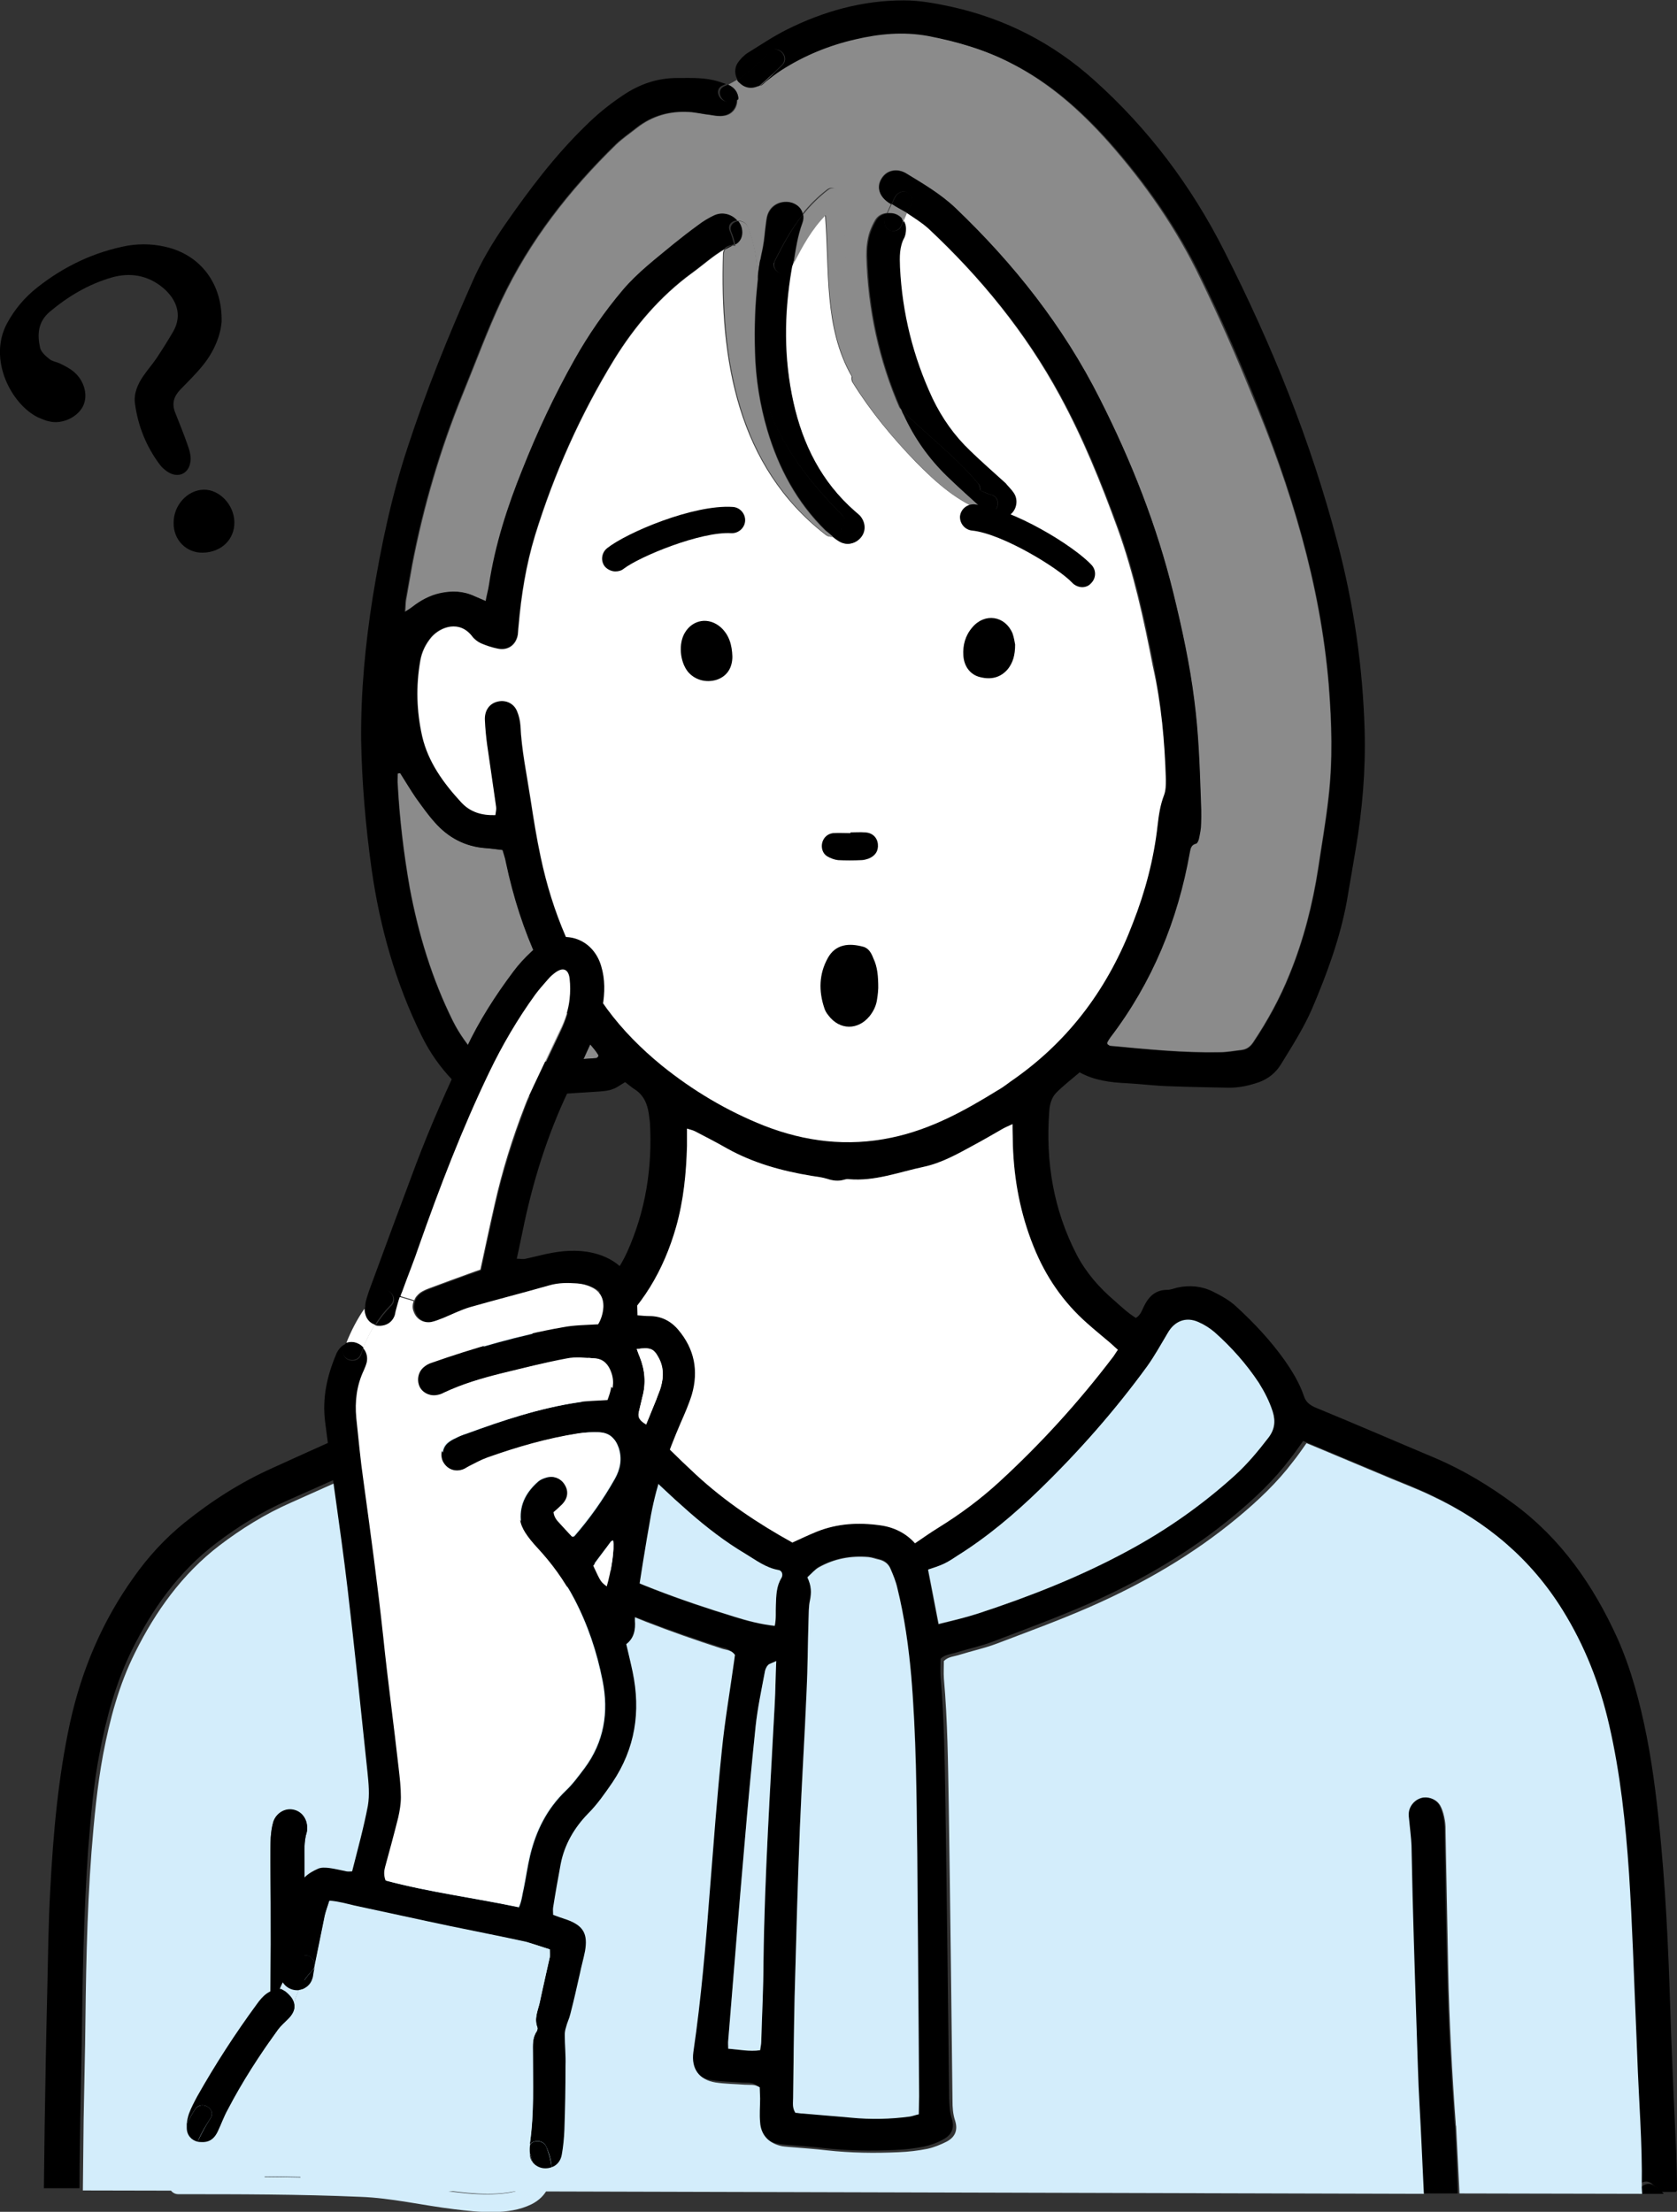 <?xml version="1.0" encoding="utf-8"?>
<!-- Generator: Adobe Illustrator 27.8.1, SVG Export Plug-In . SVG Version: 6.00 Build 0)  -->
<svg version="1.1" id="レイヤー_1" xmlns="http://www.w3.org/2000/svg" xmlns:xlink="http://www.w3.org/1999/xlink" x="0px"
	 y="0px" viewBox="0 0 447.2 589.9" style="enable-background:new 0 0 447.2 589.9;" xml:space="preserve">
<rect x="0" y="0" width="447.2" height="589.9" fill="#333333" stroke="none"/>
<style type="text/css">
	.st0{fill:#8B8B8B;}
	.st1{fill:#FFFFFF;}
	.st2{fill:#D3EDFB;}
</style>
<g>
	<g>
		<g>
			<path class="st0" d="M159.6,281.4c0,0.1,0,0.2,0,0.4c-0.2,0.2-0.4,0.4-0.5,0.4c-8.7,0.6-17.4,1.2-26.1,1.9
				c-2.3,0.2-4-0.5-5.5-2.2c-2.6-2.9-4.9-6-6.7-9.6c-5.6-11.3-9.2-23.2-11.5-35.5c-1.6-9.1-2.7-18.3-3.2-27.5c-0.1-1,0-2,0-3
				c0.2,0,0.5-0.1,0.7-0.1c1.4,2.2,2.7,4.4,4.2,6.6c1.6,2.2,3.2,4.5,5,6.5c3.6,4.1,8.1,6.5,13.6,6.9c1.4,0.1,2.8,0.3,4.5,0.5
				c0.3,1.1,0.7,2.1,0.9,3.3c3.9,18.5,11.3,35.3,23.6,49.9C158.9,280.3,159.2,280.9,159.6,281.4z"/>
			<path class="st0" d="M354.3,182.6c0.8,10.2,1.1,20.3-0.1,30.4c-0.7,6.2-1.8,12.4-2.7,18.5c-1.5,9.7-3.9,19.1-7.6,28.2
				c-2.6,6.5-5.9,12.5-9.7,18.2c-0.8,1.2-1.7,1.9-3.1,2.1c-1.9,0.2-3.9,0.6-5.8,0.6c-9.8,0.2-19.5-0.8-29.2-1.7
				c-0.3,0-0.6-0.3-0.9-0.5c0-0.3-0.1-0.4,0-0.5c0.2-0.4,0.5-0.9,0.8-1.3c11.2-14.7,18-31.3,21.2-49.4c0.2-1.1,0.4-2,1.7-2.3
				c0.3-0.1,0.6-0.8,0.7-1.2c0.3-1.4,0.6-2.8,0.6-4.2c0.1-2.5,0-5-0.1-7.4c-0.3-8.5-0.6-16.9-1.7-25.3c-1.2-9.7-3.3-19.3-5.6-28.7
				c-4.4-18-11.2-35.2-19.6-51.8c-9.7-19.3-22.9-36-38.5-50.9c-3.9-3.7-8.5-6.4-13.1-9.2c-2.1-1.3-5-1.1-6.5,1.3
				c-1.5,2.3-0.7,4.9,2,6.6c0.2,0.1,0.4,0.2,0.5,0.3c-0.4,0.8-0.7,1.6-1.1,2.4c-1.3,0.1-2.4,0.7-3.1,1.8c-0.6,1-1.1,2.1-1.5,3.2
				c-0.7,2.1-0.9,4.3-0.9,6.5c0.4,14.2,3.3,27.8,9,40.8c-1.8-1.8-3.5-3.6-5.1-5.5c-5.9-7.1-8.3-14.7-9.1-23.8
				c-0.9-9.1-0.4-18.2-1.6-27.2c-0.2-1.5-2-3.3-3.6-2.1c-2.6,2-4.8,4.2-6.7,6.6c-0.4-1.9-2.1-3.3-4.3-3.3c-2.3,0-4.3,1.3-5,3.6
				c-0.2,0.7-0.3,1.5-0.4,2.3c-0.3,2.1-0.4,4.2-0.8,6.2c-0.2,1.2-0.5,2.3-0.7,3.5c-0.3,1.6-0.5,3.2-0.7,4.9
				c-0.1-4.7-0.8-9.3-2.6-13.8c-0.5-1.2-1.6-1.7-2.7-1.6c-0.3-0.4-0.7-0.7-1.1-1c-1.6-1-3.3-1.1-4.9-0.4c-1.5,0.7-3,1.6-4.3,2.6
				c-2.2,1.6-4.4,3.3-6.5,5c-4.7,3.9-9.6,7.6-13.6,12.3c-4.9,5.8-9.2,12-12.9,18.6c-5.3,9.4-9.9,19.2-13.9,29.3
				c-4,9.9-7.3,20.1-8.9,30.7c-0.2,1.4-0.6,2.7-0.9,4.4c-1.1-0.5-2.1-0.9-3-1.3c-3-1.4-6-1.5-9.2-0.8c-2.7,0.6-5.1,1.9-7.3,3.6
				c-0.6,0.5-1.2,0.8-2.1,1.4c0.1-1.3,0.1-2.3,0.2-3.1c0.6-3.2,1.1-6.4,1.7-9.6c3-15.6,7.5-30.9,13.5-45.6
				c3.4-8.3,6.5-16.8,10.3-24.9c7.5-15.9,18.1-29.4,30.6-41.6c1.7-1.6,3.6-2.9,5.5-4.4c4.1-3.2,8.8-4.5,13.9-4.2
				c1.9,0.1,3.8,0.6,5.8,0.8c1.1,0.2,2.3,0.4,3.5,0.2c2-0.3,3.3-1.8,3.5-3.7c0-0.3,0.1-0.6,0-0.8c2-1,3.8-2.3,5.6-3.7c0,0,0,0,0.1,0
				c0.6-0.3,1-0.8,1.5-1.2c1.3-1,2.7-2.1,4.1-3c6.1-3.9,12.7-6.6,19.7-8.2c6.4-1.5,12.8-2.1,19.4-0.9c7.8,1.5,15.4,3.7,22.5,7.4
				c10.2,5.2,18.5,12.6,26,21c9.8,11.1,18.2,23.1,24.6,36.5c4.9,10.1,9.4,20.3,13.6,30.7C344.2,130,352,155.6,354.3,182.6z"/>
			<path d="M447.2,583.8c0-3.1-0.1-6.3-0.2-9.4c-0.5-10.9-1-21.9-1.4-32.8c-0.5-16.4-1.1-32.8-2.6-49.2c-0.9-9.9-2-19.7-3.9-29.4
				c-1.8-9-4.1-17.8-7.8-26.1c-6.4-14.1-15-26.5-27.6-35.8c-6.5-4.8-13.4-9-20.9-12.2c-10.7-4.5-21.3-9.1-32-13.5
				c-1.6-0.7-2.6-1.5-3.1-3.1c-1.2-3.5-3.1-6.6-5.2-9.6c-3.7-5.2-8.1-9.9-12.8-14.2c-1.8-1.7-4-2.9-6.2-4c-3-1.5-6.2-1.8-9.5-1.1
				c-0.9,0.2-1.8,0.6-2.7,0.6c-3.2,0-5,1.8-6.3,4.5c-0.5,1-0.8,2.2-2.1,3c-2.1-1.3-3.9-3-5.7-4.6c-4.1-3.5-7.6-7.5-10.1-12.3
				c-6.2-12-8.3-24.8-7.3-38.2c0.1-1.8,0.6-3.7,1.9-5c1.9-1.9,4.1-3.6,6.2-5.4c4,2.2,8.3,2.7,12.6,2.9c3.8,0.2,7.5,0.7,11.3,0.8
				c5.3,0.2,10.7,0.3,16,0.4c2.8,0,5.4-0.6,8-1.5c2.4-0.9,4.3-2.4,5.7-4.6c3-4.9,6.1-9.7,8.4-15c4-9.4,7.5-18.9,9.3-28.9
				c0.8-4.5,1.5-9,2.3-13.5c1.8-10.6,2.7-21.2,2.4-31.9c-0.5-16.9-2.9-33.5-7.2-49.8c-7.1-27.2-17.6-53.1-30.3-78.1
				c-8.7-17.2-20.2-32.5-34.6-45.4c-11-9.9-23.7-16.4-38.1-19.6c-4.2-0.9-8.4-1.7-12.7-1.7c-11,0-21.4,2.9-31.2,7.8
				c-3.6,1.8-7,4.1-10.4,6.2c-1.1,0.7-2,1.7-2.7,2.7c-0.9,1.4-0.8,3.2,0,4.5c3.2-2,5.9-4.7,8.6-7.4c2.2-2.2,5.5,1.2,3.4,3.4
				c-1.9,1.9-3.9,3.8-6,5.6c0,0,0,0,0.1,0c0.6-0.3,1-0.8,1.5-1.2c1.3-1,2.7-2.1,4.1-3c6.1-3.9,12.7-6.6,19.7-8.2
				c6.4-1.5,12.8-2.1,19.4-0.9c7.8,1.5,15.4,3.7,22.5,7.4c10.2,5.2,18.5,12.6,26,21c9.8,11.1,18.2,23.1,24.6,36.5
				c4.9,10.1,9.4,20.3,13.6,30.7c10.1,25,18,50.5,20.2,77.5c0.8,10.2,1.1,20.3-0.1,30.4c-0.7,6.2-1.8,12.4-2.7,18.5
				c-1.5,9.7-3.9,19.1-7.6,28.2c-2.6,6.5-5.9,12.5-9.7,18.2c-0.8,1.2-1.7,1.9-3.1,2.1c-1.9,0.2-3.9,0.6-5.8,0.6
				c-9.8,0.2-19.5-0.8-29.2-1.7c-0.3,0-0.6-0.3-0.9-0.5c0-0.3-0.1-0.4,0-0.5c0.2-0.4,0.5-0.9,0.8-1.3c11.2-14.7,18-31.3,21.2-49.4
				c0.2-1.1,0.4-2,1.7-2.3c0.3-0.1,0.6-0.8,0.7-1.2c0.3-1.4,0.6-2.8,0.6-4.2c0.1-2.5,0-5-0.1-7.4c-0.3-8.5-0.6-16.9-1.7-25.3
				c-1.2-9.7-3.3-19.3-5.6-28.7c-4.4-18-11.2-35.2-19.6-51.8c-9.7-19.3-22.9-36-38.5-50.9c-3.9-3.7-8.5-6.4-13.1-9.2
				c-2.1-1.3-5-1.1-6.5,1.3c-1.5,2.3-0.7,4.9,2,6.6c0.2,0.1,0.4,0.2,0.5,0.3c0.2-0.4,0.4-0.9,0.6-1.3c0.4-0.9,0.9-1.6,1.9-2
				c1.6-0.6,3,0.9,3.1,2.4c0,0.7-0.3,1.3-0.8,1.8c-0.1,0.1-0.1,0.2-0.2,0.4c-0.2,0.4-0.4,0.8-0.5,1.1c0,0,0.1,0,0.1,0
				c2.1,1.4,4.2,2.7,6,4.3c14,13.1,26,27.8,35.1,44.6c6.2,11.4,11,23.3,15.4,35.4c4.3,11.9,7,24.3,9.4,36.7c1.9,9.9,2.7,19.9,3,29.9
				c0,1.4,0,2.9-0.5,4.2c-1,2.6-1.4,5.3-1.7,8c-1,9-3.3,17.7-6.6,26.1c-6.4,16.9-16.6,30.9-31.4,41.4c-1.5,1-2.9,2.2-4.5,3.1
				c-8.9,5.5-17.9,10.5-28.4,12.7c-11.8,2.5-23.1,1.1-34.1-3.2c-9.8-3.9-18.9-9.3-27.2-16c-5.5-4.5-10.4-9.4-14.6-15.1
				c-8.9-12.2-14.6-25.8-17.7-40.5c-1.1-5.1-1.9-10.2-2.7-15.4c-1-6.6-2.4-13.1-2.7-19.7c-0.1-1.3-0.4-2.6-0.9-3.8
				c-0.9-2.2-3.2-3.2-5.5-2.5c-2,0.6-3.2,2.4-3.1,4.8c0.1,2.2,0.3,4.4,0.6,6.6c0.8,5.5,1.6,11.1,2.4,16.6c0.1,0.7-0.1,1.4-0.2,2.2
				c-3.7,0.1-6.7-0.8-9.1-3.4c-4.7-5.1-8.8-10.7-10.4-17.6c-1.5-6.7-1.7-13.4-0.5-20.2c0.4-2.3,1.4-4.4,3-6.3
				c2.5-2.8,7.5-4.5,10.8-0.2c0.6,0.8,1.5,1.5,2.4,1.9c1.4,0.6,2.9,1.1,4.4,1.4c2.7,0.6,4.9-0.9,5.4-3.7c0.1-0.8,0.1-1.6,0.2-2.3
				c0.7-8.2,2-16.3,4.4-24.2c5.1-16.5,12.1-32.2,21.1-46.9c5.5-8.9,12.3-16.9,20.8-23.1c2.9-2.1,5.5-4.5,8.6-6.3
				c0.4-0.6,1.2-0.9,1.9-1c0.1-0.1,0.3-0.1,0.4-0.2c0.1,0,0.2-0.1,0.3-0.2c-0.3-1.1-0.6-2.3-1.1-3.4c-0.7-1.6,0.5-2.7,1.9-2.8
				c-0.3-0.4-0.7-0.7-1.1-1c-1.6-1-3.3-1.1-4.9-0.4c-1.5,0.7-3,1.6-4.3,2.6c-2.2,1.6-4.4,3.3-6.5,5c-4.7,3.9-9.6,7.6-13.6,12.3
				c-4.9,5.8-9.2,12-12.9,18.6c-5.3,9.4-9.9,19.2-13.9,29.3c-4,9.9-7.3,20.1-8.9,30.7c-0.2,1.4-0.6,2.7-0.9,4.4
				c-1.1-0.5-2.1-0.9-3-1.3c-3-1.4-6-1.5-9.2-0.8c-2.7,0.6-5.1,1.9-7.3,3.6c-0.6,0.5-1.2,0.8-2.1,1.4c0.1-1.3,0.1-2.3,0.2-3.1
				c0.6-3.2,1.1-6.4,1.7-9.6c3-15.6,7.5-30.9,13.5-45.6c3.4-8.3,6.5-16.8,10.3-24.9c7.5-15.9,18.1-29.4,30.6-41.6
				c1.7-1.6,3.6-2.9,5.5-4.4c4.1-3.2,8.8-4.5,13.9-4.2c1.9,0.1,3.8,0.6,5.8,0.8c1.1,0.2,2.3,0.4,3.5,0.2c2-0.3,3.3-1.8,3.5-3.7
				c0-0.3,0.1-0.6,0-0.8c-0.4,0.2-0.8,0.4-1.3,0.6c-2.8,1.2-5.2-2.9-2.4-4.1c0.3-0.1,0.6-0.3,0.9-0.4c-0.6-0.2-1.2-0.4-1.8-0.6
				c-3.7-1.2-7.4-1-11.2-1c-5.4,0-10.2,1.7-14.6,4.7c-3.6,2.4-6.9,5.1-10,8.2c-8.1,7.9-14.8,16.8-21.2,26
				c-3.4,4.9-6.5,10.1-8.9,15.6c-6.4,14.4-12.3,29-17.2,44c-4.3,13-7.1,26.4-9.3,39.9c-2,12.6-3.2,25.3-3.1,38.1
				c0.2,11.6,1.2,23.1,2.8,34.6c2.2,15.4,6.4,30.3,13.3,44.3c2.2,4.5,5,8.5,8.5,12.1c4.6,4.8,4.6,4.9,11.3,4.5
				c9.2-0.5,18.5-1.1,27.7-1.7c1.2-0.1,2.4-0.2,3.4-0.6c1.2-0.4,2.2-1.2,3.4-1.9c0.8,0.6,1.6,1.3,2.5,1.9c2.4,1.5,3.4,3.8,3.8,6.5
				c0.1,0.8,0.2,1.5,0.3,2.3c0.7,12-1.1,23.6-6.1,34.7c-3.6,7.8-9.5,13.5-16.6,19c-1-1.8-1.8-3.2-2.6-4.5c-1.1-1.8-2.6-2.8-4.8-3
				c-1.2-0.1-2.3-0.2-3.5-0.5c-3-0.8-5.9-0.4-8.7,0.9c-2.5,1.1-4.8,2.5-6.8,4.4c-3.7,3.5-7.1,7.2-10.2,11.3
				c-3.1,4.1-5.9,8.3-7.4,13.2c-0.5,1.5-1.5,2.2-2.9,2.8c-10.4,4.6-20.7,9.2-31,13.9c-8.5,3.8-16.3,8.8-23.5,14.6
				c-5.2,4.2-9.7,9.1-13.5,14.5c-8.4,11.7-13.9,24.7-17,38.7c-3.2,14.7-4.5,29.6-5.3,44.6c-0.5,9-0.6,18-0.8,27
				c-0.3,12.1-0.5,24.2-0.7,36.3c-0.1,5.5-0.1,10.9-0.2,16.4l9.5,0c0-6.3,0.1-12.6,0.2-18.8c0.1-6.8,0.3-13.5,0.4-20.3
				c0.2-17.1,0.5-34.1,1.7-51.2c0.7-8.7,1.4-17.4,3.1-26c1.8-9.4,4.3-18.5,8.5-27.1c5.5-11.1,12.5-21,22.5-28.6
				c5.9-4.5,12.2-8.4,19-11.4c9.3-4.1,18.6-8.3,27.8-12.4c0.6-0.3,1.2-0.4,1.7-0.6c0.4,0.3,0.7,0.3,0.8,0.5c4,6.2,9.1,11.3,14.8,16
				c9.2,7.7,19.3,14.2,30,19.6c12.8,6.4,26.2,11.4,39.9,15.8c1.2,0.4,2.6,0.3,3.5,1.7c-0.1,0.4-0.1,0.9-0.2,1.4
				c-1.1,8-2.5,16-3.3,24c-1.3,12.4-2.1,24.9-3.2,37.4c-1.2,14.4-2.3,28.8-4.4,43.1c-0.7,4.4,1.5,7.4,5.9,8.1
				c2.6,0.4,5.2,0.4,7.8,0.6c1.3,0.1,2.6-0.2,4,0.7c0,0.9,0.1,1.9,0.1,3c0,2.1-0.1,4.2,0,6.3c0.2,3.4,2.2,5.5,5.4,6.3
				c0.8,0.2,1.5,0.2,2.3,0.3c3.4,0.3,6.8,0.5,10.1,0.9c6.4,0.7,12.7,0.8,19.1,0.5c2.6-0.1,5.2-0.4,7.7-0.9c1.8-0.4,3.5-1,5.1-1.9
				c2.3-1.2,3.1-3.1,2.3-5.6c-0.6-1.8-0.6-3.6-0.7-5.4c-0.3-26.2-0.6-52.4-1-78.6c-0.2-11.3-0.3-22.7-1.3-34c-0.1-1.5,0-3.1,0-4.6
				c1.2-1.2,2.9-1.2,4.3-1.7c3.2-1,6.6-1.7,9.7-2.9c8.4-3.2,16.8-6.3,25.1-9.9c14.1-6.2,27.4-13.9,39.3-23.8
				c5.4-4.5,10.5-9.3,14.8-15c1.2-1.5,2.3-3.1,3.5-4.8c1,0.4,2,0.8,2.9,1.2c6.6,2.8,13.2,5.5,19.8,8.3c3.6,1.5,7.2,2.9,10.8,4.6
				c14.5,6.8,26.3,16.7,34.8,30.4c5.9,9.5,9.8,19.8,12.4,30.6c3,13,4.4,26.2,5.3,39.5c1,13.8,1.3,27.6,1.9,41.4
				c0.1,2.5,0.2,4.9,0.3,7.4c0.4,11.7,1.4,23.4,1.2,35.1c0.8-1,2.4-1.4,3.6-0.4c0.8,0.7,1.6,1.4,2.4,2.2l3.5,0
				C447.2,584.7,447.2,584.2,447.2,583.8z M159.5,281.8c-0.2,0.2-0.4,0.4-0.5,0.4c-8.7,0.6-17.4,1.2-26.1,1.9
				c-2.3,0.2-4-0.5-5.5-2.2c-2.6-2.9-4.9-6-6.7-9.6c-5.6-11.3-9.2-23.2-11.5-35.5c-1.6-9.1-2.7-18.3-3.2-27.5c-0.1-1,0-2,0-3
				c0.2,0,0.5-0.1,0.7-0.1c1.4,2.2,2.7,4.4,4.2,6.6c1.6,2.2,3.2,4.5,5,6.5c3.6,4.1,8.1,6.5,13.6,6.9c1.4,0.1,2.8,0.3,4.5,0.5
				c0.3,1.1,0.7,2.1,0.9,3.3c3.9,18.5,11.3,35.3,23.6,49.9c0.4,0.5,0.8,1,1.1,1.6C159.6,281.5,159.5,281.7,159.5,281.8z
				 M206.6,454.3c-1.2,22.9-2.7,45.8-3,68.7c-0.1,7.2-0.4,14.3-0.6,21.5c0,0.8-0.2,1.5-0.3,2.3c-2.9,0.4-5.6-0.1-8.5-0.4
				c0-0.9-0.1-1.6,0-2.3c1.4-17.3,2.8-34.5,4.3-51.8c0.9-10.6,1.9-21.3,3-31.9c0.5-4.8,1.6-9.5,2.4-14.2c0.1-0.8,0.4-1.5,0.9-2.1
				c0.3-0.4,1-0.5,2.2-1.1C206.8,447.3,206.8,450.8,206.6,454.3z M208.4,420.9c-1.4,2.2-1.4,4.7-1.5,7.2c-0.1,1.8,0.2,3.6-0.3,5.6
				c-3.7-0.4-7.2-1.3-10.7-2.4c-14.4-4.4-28.6-9.6-42-16.6c-9.7-5.1-18.8-11.2-27.1-18.3c-3.6-3.1-6.7-6.5-9.7-10.2
				c-1.8-2.2-2.3-4.7-1.4-7.3c0.8-2.2,1.7-4.4,2.8-6.4c3.3-5.8,7.7-10.8,12.6-15.3c1.2-1.1,2.8-2,4.3-2.6c2.9-1.2,6.2-0.1,7.7,2.7
				c3.2,6,7.5,11.3,11.8,16.5c8.8,10.6,18.4,20.6,28.9,29.6c4.7,4.1,9.7,7.9,15,11.1c2.8,1.7,5.4,3.7,8.7,4.3
				C208.5,418.9,208.9,420,208.4,420.9z M245,563.8c-0.9,0.3-1.6,0.5-2.4,0.6c-5.2,0.7-10.4,0.8-15.6,0.3c-4.3-0.4-8.6-0.7-12.8-1.1
				c-0.8-0.1-1.5-0.2-2.1-0.3c-0.9-1.4-0.6-2.8-0.6-4c0.1-9,0.2-18,0.4-27c0.4-15,0.8-29.9,1.4-44.9c0.5-12.2,1.2-24.4,1.8-36.7
				c0.3-6.2,0.3-12.5,0.5-18.7c0-1.8,0-3.7,0.4-5.4c0.4-2,0.4-3.8-0.7-6.1c1.2-1,2.1-2.1,3.1-2.7c4.1-2.2,8.5-3.1,13.2-2.7
				c1,0.1,2,0.4,3,0.7c1.4,0.3,2.3,1.2,2.9,2.5c0.7,1.7,1.4,3.4,1.8,5.1c1.9,7.7,3,15.6,3.7,23.5c1.4,15.7,1.5,31.5,1.6,47.2
				c0.2,21.6,0.4,43.2,0.5,64.8C245.1,560.6,245,562.2,245,563.8z M244,411.6c-2.4-2.7-5.6-4.3-9.3-4.8c-5.8-0.8-11.4-0.5-16.9,1.7
				c-2.2,0.9-4.3,1.9-6.5,2.9c-9.2-5.1-17.9-10.9-25.7-18.1c-9.9-9.2-19.3-19-27.7-29.7c-0.5-0.6-0.9-1.3-1.4-2
				c0.5-0.5,0.9-1,1.3-1.5c1.4-1.2,2.7-2.4,4.1-3.6c9.3-7.8,15.1-17.7,18.4-29.3c2-7.1,2.7-14.3,2.9-21.6c0-1.4,0-2.8,0-4.6
				c0.9,0.3,1.5,0.4,2.1,0.7c2.9,1.5,5.8,3,8.6,4.6c7,3.9,14.6,6,22.5,7.3c1.4,0.2,2.9,0.4,4.2,0.8c1.5,0.5,3,0.7,4.6,0.2
				c0.4-0.1,0.8-0.2,1.2-0.1c6.9,0.6,13.3-1.9,19.9-3.3c4.7-1,9-3.4,13.2-5.7c2.6-1.4,5.2-2.9,7.8-4.4c0.7-0.4,1.4-0.7,2.7-1.3
				c0,2.3,0.1,4,0.1,5.6c0.3,9.3,2,18.3,5.5,27c3.2,8,7.9,14.9,14.4,20.6c1.9,1.7,4,3.4,6,5.1c0.7,0.6,1.3,1.2,2.1,1.9
				c-0.6,0.8-1,1.6-1.6,2.3c-9,11.8-19,22.8-30,32.9c-5,4.6-10.4,8.6-16.2,12.2C248.2,408.6,246.2,410.1,244,411.6z M338.2,383.5
				c-2.7,3.5-5.6,6.9-8.8,9.9c-8.7,7.9-18.3,14.6-28.6,20.2c-12.8,6.9-26.2,12.2-39.9,16.7c-3.3,1.1-6.7,1.9-10.7,3
				c-1-5.2-1.9-9.8-2.8-14.5c1.5-0.5,2.9-0.9,4.1-1.5c1.3-0.6,2.5-1.4,3.7-2.2c8-4.9,15.1-11,21.9-17.6
				c10.5-10.2,20.1-21.1,28.7-32.9c2.1-2.8,3.8-5.9,5.5-8.9c1.9-3.2,5-4.4,8.2-2.9c1.5,0.7,3,1.6,4.3,2.7c4.5,4,8.5,8.4,11.8,13.5
				c1.6,2.4,2.9,4.9,3.7,7.7C340.2,379.1,339.9,381.4,338.2,383.5z"/>
			<path d="M441.2,583c-1.3-1-2.8-0.5-3.6,0.4v0c0,0.6,0,1.1,0.1,1.7l6,0C442.9,584.3,442.1,583.6,441.2,583z"/>
			<path d="M388,567c0-0.3,0-0.5-0.1-0.8c-1-13.5-1.7-27-2-40.6c-0.3-12.2-0.5-24.5-0.7-36.7c0-1.2,0-2.4-0.2-3.5
				c-0.2-1.3-0.5-2.6-1.1-3.7c-0.8-1.7-2.8-2.6-4.6-2.4c-2,0.3-3.6,1.8-3.9,3.9c-0.1,0.8,0,1.5,0.1,2.3c0.2,2.2,0.5,4.4,0.6,6.6
				c0.2,4.6,0.2,9.1,0.3,13.7c0.5,15.1,0.9,30.2,1.4,45.3c0.2,7,0.7,14,1,21.1c0.2,4.2,0.4,8.5,0.6,12.8l9.3,0
				C388.6,579,388.3,573,388,567z"/>
			<path class="st1" d="M310.9,207.9c0,1.4,0,2.9-0.5,4.2c-1,2.6-1.4,5.3-1.7,8c-1,9-3.3,17.7-6.6,26.1
				c-6.4,16.9-16.6,30.9-31.4,41.4c-1.5,1-2.9,2.2-4.5,3.1c-8.9,5.5-17.9,10.5-28.4,12.7c-11.8,2.5-23.1,1.1-34.1-3.2
				c-9.8-3.9-18.9-9.3-27.2-16c-5.5-4.5-10.4-9.4-14.6-15.1c-8.9-12.2-14.6-25.8-17.7-40.5c-1.1-5.1-1.9-10.2-2.7-15.4
				c-1-6.6-2.4-13.1-2.7-19.7c-0.1-1.3-0.4-2.6-0.9-3.8c-0.9-2.2-3.2-3.2-5.5-2.5c-2,0.6-3.2,2.4-3.1,4.8c0.1,2.2,0.3,4.4,0.6,6.6
				c0.8,5.5,1.6,11.1,2.4,16.6c0.1,0.7-0.1,1.4-0.2,2.2c-3.7,0.1-6.7-0.8-9.1-3.4c-4.7-5.1-8.8-10.7-10.4-17.6
				c-1.5-6.7-1.7-13.4-0.5-20.2c0.4-2.3,1.4-4.4,3-6.3c2.5-2.8,7.5-4.5,10.8-0.2c0.6,0.8,1.5,1.5,2.4,1.9c1.4,0.6,2.9,1.1,4.4,1.4
				c2.7,0.6,4.9-0.9,5.4-3.7c0.1-0.8,0.1-1.6,0.2-2.3c0.7-8.2,2-16.3,4.4-24.2c5.1-16.5,12.1-32.2,21.1-46.9
				c5.5-8.9,12.3-16.9,20.8-23.1c2.9-2.1,5.5-4.5,8.6-6.3c-0.3,0.4-0.4,0.8-0.4,1.3c-0.9,28.1,3.8,56.6,27.3,74.8
				c0.6,0.5,1.2,0.6,1.8,0.5c0.6,0.5,1.3,1,2,1.4c2,1.1,4.3,0.4,5.6-1.3c1.2-1.7,1.1-4-0.4-5.7c-0.4-0.4-0.8-0.7-1.1-1.1
				c-8.9-7.8-13.9-17.8-16.4-29.1c-2.6-11.7-2.5-23.5-0.5-35.3c0.1-0.6,0.2-1.1,0.3-1.7c2.4-4.7,5-9.3,8.6-13
				c1.2,14.8-0.4,30,7.1,43.1c-0.1,0.5-0.1,1.1,0.3,1.7c4.8,7.7,10.6,14.7,16.9,21.2c5.1,5.2,11.3,10.8,18.4,13.1
				c0.5,0.5,1.1,0.9,1.7,1.2c1.9,1,3.9,0.6,5.3-0.9c1.3-1.4,1.6-3.7,0.4-5.4c-0.6-1-1.5-1.8-2.4-2.6c-3.1-2.9-6.3-5.8-9.5-8.7
				c-4.2-4-7.5-8.6-10-13.9c-5.2-11.1-8.2-22.7-8.7-35c-0.1-2.7-0.2-5.5,1.2-8c0.4-0.6,0.4-1.5,0.4-2.3c0-0.8-0.2-1.5-0.6-2.1
				c0.2-0.6,0.5-1.1,0.7-1.7c0.1-0.1,0.1-0.3,0.2-0.4c0,0,0.1,0,0.1,0c2.1,1.4,4.2,2.7,6,4.3c14,13.1,26,27.8,35.1,44.6
				c6.2,11.4,11,23.3,15.4,35.4c4.3,11.9,7,24.3,9.4,36.7C309.7,187.8,310.6,197.8,310.9,207.9z"/>
			<path class="st1" d="M298.1,360c-0.6,0.8-1,1.6-1.6,2.3c-9,11.8-19,22.8-30,32.9c-5,4.6-10.4,8.6-16.2,12.2
				c-2.1,1.3-4.1,2.7-6.3,4.2c-2.4-2.7-5.6-4.3-9.3-4.8c-5.8-0.8-11.4-0.5-16.9,1.7c-2.2,0.9-4.3,1.9-6.5,2.9
				c-9.2-5.1-17.9-10.9-25.7-18.1c-9.9-9.2-19.3-19-27.7-29.7c-0.5-0.6-0.9-1.3-1.4-2c0.5-0.5,0.9-1,1.3-1.5
				c1.4-1.2,2.7-2.4,4.1-3.6c9.3-7.8,15.1-17.7,18.4-29.3c2-7.1,2.7-14.3,2.9-21.6c0-1.4,0-2.8,0-4.6c0.9,0.3,1.5,0.4,2.1,0.7
				c2.9,1.5,5.8,3,8.6,4.6c7,3.9,14.6,6,22.5,7.3c1.4,0.2,2.9,0.4,4.2,0.8c1.5,0.5,3,0.7,4.6,0.2c0.4-0.1,0.8-0.2,1.2-0.1
				c6.9,0.6,13.3-1.9,19.9-3.3c4.7-1,9-3.4,13.2-5.7c2.6-1.4,5.2-2.9,7.8-4.4c0.7-0.4,1.4-0.7,2.7-1.3c0,2.3,0.1,4,0.1,5.6
				c0.3,9.3,2,18.3,5.5,27c3.2,8,7.9,14.9,14.4,20.6c1.9,1.7,4,3.4,6,5.1C296.7,358.7,297.4,359.4,298.1,360z"/>
			<path d="M270.3,131.4c1.2,1.7,0.9,4-0.4,5.4c-1.4,1.5-3.5,1.9-5.3,0.9c-0.6-0.3-1.2-0.8-1.7-1.2c0.1,0,0.2,0.1,0.3,0.1
				c2.9,0.9,4.2-3.7,1.3-4.6c-1.1-0.3-2.1-0.8-3.1-1.2c0.1-0.6,0-1.3-0.6-1.9c-6.1-7.3-13.8-13-20.5-19.7c-5.7-13-8.6-26.6-9-40.8
				c-0.1-2.2,0.2-4.4,0.9-6.5c0.4-1.1,0.9-2.2,1.5-3.2c0.7-1.1,1.8-1.7,3.1-1.8c-0.2,0.4-0.4,0.8-0.6,1.2c-0.6,1.2-0.3,2.6,0.9,3.2
				c1.1,0.6,2.7,0.3,3.2-0.9c0.2-0.5,0.5-1,0.7-1.5c0.4,0.6,0.6,1.3,0.6,2.1c0,0.8-0.1,1.6-0.4,2.3c-1.4,2.5-1.3,5.3-1.2,8
				c0.6,12.2,3.5,23.9,8.7,35c2.5,5.2,5.8,9.9,10,13.9c3.1,3,6.3,5.8,9.5,8.7C268.8,129.7,269.7,130.5,270.3,131.4z"/>
			<path d="M264.4,132c2.9,0.9,1.7,5.5-1.3,4.6c-0.1,0-0.2-0.1-0.3-0.1c-0.2-0.1-0.3-0.3-0.5-0.4c-3.4-3.1-6.8-6.1-10-9.3
				c-4.8-4.7-8.6-10.1-11.4-16.2c-0.2-0.5-0.5-1-0.7-1.5c6.7,6.7,14.4,12.4,20.5,19.7c0.5,0.6,0.7,1.3,0.6,1.9
				C262.3,131.3,263.4,131.7,264.4,132z"/>
			<path class="st0" d="M262.4,136.1c0.2,0.1,0.3,0.3,0.5,0.4c-7.1-2.3-13.3-7.8-18.4-13.1c-6.3-6.4-12.1-13.5-16.9-21.2
				c-0.4-0.6-0.4-1.2-0.3-1.7c-7.5-13.1-6-28.3-7.1-43.1c-3.7,3.7-6.2,8.3-8.6,13c0.6-3.7,1.1-7.4,2.4-10.9c0.3-0.8,0.4-1.6,0.2-2.3
				c1.9-2.4,4.1-4.6,6.7-6.6c1.6-1.2,3.4,0.5,3.6,2.1c1.2,9,0.7,18.1,1.6,27.2c0.9,9.1,3.3,16.7,9.1,23.8c1.6,1.9,3.3,3.8,5.1,5.5
				c0.2,0.5,0.4,1,0.7,1.5c2.8,6.1,6.6,11.5,11.4,16.2C255.6,130,259,133,262.4,136.1z"/>
			<g>
				<path class="st2" d="M203.9,446.2c-0.9,4.7-1.9,9.5-2.4,14.2c-1.1,10.6-2.1,21.2-3,31.9c-1.5,17.3-2.9,34.5-4.3,51.8
					c-0.1,0.7,0,1.5,0,2.3c2.9,0.2,5.6,0.8,8.5,0.4c0.1-0.8,0.3-1.6,0.3-2.3c0.2-7.2,0.6-14.3,0.6-21.5c0.3-22.9,1.8-45.8,3-68.7
					c0.2-3.5,0.2-7,0.4-11.3c-1.2,0.6-1.9,0.7-2.2,1.1C204.3,444.6,204,445.4,203.9,446.2z"/>
				<path class="st2" d="M126.8,396.3c8.4,7.1,17.4,13.2,27.1,18.3c13.4,7,27.6,12.2,42,16.6c3.5,1.1,7,2,10.7,2.4
					c0.4-1.9,0.2-3.7,0.3-5.6c0.1-2.5,0.1-4.9,1.5-7.2c0.5-0.9,0.1-2-0.9-2.1c-3.3-0.6-5.9-2.6-8.7-4.3c-5.4-3.2-10.3-7-15-11.1
					c-10.4-9.1-20-19-28.9-29.6c-4.3-5.2-8.6-10.4-11.8-16.5c-1.5-2.8-4.8-4-7.7-2.7c-1.5,0.6-3.1,1.5-4.3,2.6
					c-4.9,4.5-9.3,9.5-12.6,15.3c-1.1,2-2.1,4.2-2.8,6.4c-0.9,2.6-0.4,5,1.4,7.3C120.1,389.8,123.2,393.2,126.8,396.3z"/>
				<path class="st2" d="M260.9,430.3c13.7-4.5,27.2-9.8,39.9-16.7c10.4-5.6,19.9-12.3,28.6-20.2c3.3-3,6.1-6.4,8.8-9.9
					c1.7-2.2,2-4.4,1.2-7c-0.9-2.8-2.2-5.3-3.7-7.7c-3.3-5-7.3-9.5-11.8-13.5c-1.3-1.1-2.7-2-4.3-2.7c-3.3-1.5-6.4-0.3-8.2,2.9
					c-1.8,3-3.5,6.1-5.5,8.9c-8.6,11.8-18.2,22.7-28.7,32.9c-6.7,6.5-13.9,12.6-21.9,17.6c-1.2,0.8-2.4,1.6-3.7,2.2
					c-1.3,0.6-2.6,1-4.1,1.5c0.9,4.7,1.8,9.4,2.8,14.5C254.1,432.2,257.5,431.4,260.9,430.3z"/>
				<path class="st2" d="M72.1,496.7c0-2.2,0-4.4,0.1-6.6c0.1-1.4,0.3-2.9,0.7-4.2c0.8-2.3,3-3.6,5.2-3.2c2.3,0.5,3.8,2.4,3.8,4.8
					c0,0.4,0,0.8-0.1,1.2c-0.8,2.5-0.6,5.2-0.6,7.8c0,13.7,0,27.4-0.1,41c-0.1,7.7-0.4,15.4-0.5,23c-0.1,6-0.2,12-0.4,18
					c-0.1,1.9-0.1,3.9-0.2,5.8l299.7,0.8c-0.2-4.3-0.4-8.5-0.6-12.8c-0.3-7-0.8-14-1-21.1c-0.5-15.1-1-30.2-1.4-45.3
					c-0.1-4.6-0.2-9.1-0.3-13.7c-0.1-2.2-0.4-4.4-0.6-6.6c-0.1-0.8-0.2-1.6-0.1-2.3c0.3-2,1.9-3.6,3.9-3.9c1.8-0.2,3.8,0.7,4.6,2.4
					c0.6,1.2,0.9,2.5,1.1,3.7c0.2,1.1,0.2,2.3,0.2,3.5c0.2,12.2,0.5,24.5,0.7,36.7c0.3,13.5,1,27.1,2,40.6c0,0.3,0,0.5,0.1,0.8
					c0.3,6,0.6,11.9,0.9,17.9l48.7,0.1c0-0.6-0.1-1.1-0.1-1.7v0c0.2-11.7-0.8-23.4-1.2-35.1c-0.1-2.5-0.2-4.9-0.3-7.4
					c-0.6-13.8-1-27.6-1.9-41.4c-0.9-13.2-2.3-26.5-5.3-39.5c-2.5-10.9-6.5-21.1-12.4-30.6c-8.5-13.7-20.3-23.6-34.8-30.4
					c-3.5-1.7-7.2-3.1-10.8-4.6c-6.6-2.8-13.2-5.5-19.8-8.3c-1-0.4-1.9-0.8-2.9-1.2c-1.2,1.7-2.3,3.3-3.5,4.8
					c-4.3,5.7-9.4,10.5-14.8,15c-11.9,9.9-25.2,17.6-39.3,23.8c-8.2,3.6-16.7,6.7-25.1,9.9c-3.2,1.2-6.5,1.9-9.7,2.9
					c-1.5,0.5-3.1,0.5-4.3,1.7c0,1.5-0.1,3.1,0,4.6c1,11.3,1.1,22.6,1.3,34c0.4,26.2,0.7,52.4,1,78.6c0,1.8,0.1,3.6,0.7,5.4
					c0.8,2.5,0,4.4-2.3,5.6c-1.6,0.8-3.3,1.5-5.1,1.9c-2.5,0.5-5.1,0.8-7.7,0.9c-6.4,0.3-12.8,0.2-19.1-0.5
					c-3.4-0.4-6.7-0.6-10.1-0.9c-0.8-0.1-1.6-0.1-2.3-0.3c-3.2-0.8-5.2-3-5.4-6.3c-0.2-2.1,0-4.2,0-6.3c0-1-0.1-2-0.1-3
					c-1.3-0.9-2.7-0.6-4-0.7c-2.6-0.2-5.2-0.2-7.8-0.6c-4.4-0.7-6.5-3.7-5.9-8.1c2.1-14.3,3.3-28.7,4.4-43.1
					c1-12.5,1.9-24.9,3.2-37.4c0.8-8,2.2-16,3.3-24c0.1-0.5,0.1-1,0.2-1.4c-0.9-1.4-2.3-1.3-3.5-1.7c-13.6-4.4-27-9.4-39.9-15.8
					c-10.8-5.4-20.8-11.9-30-19.6c-5.6-4.7-10.7-9.9-14.8-16c-0.1-0.2-0.4-0.3-0.8-0.5c-0.5,0.2-1.1,0.3-1.7,0.6
					c-9.3,4.1-18.6,8.3-27.8,12.4c-6.8,3-13.1,6.9-19,11.4c-9.9,7.6-17,17.5-22.5,28.6c-4.3,8.6-6.7,17.7-8.5,27.1
					c-1.6,8.6-2.4,17.3-3.1,26c-1.3,17-1.5,34.1-1.7,51.2c-0.1,6.8-0.3,13.5-0.4,20.3c-0.1,6.3-0.1,12.6-0.2,18.8l48.7,0.1
					C71.9,555,72.5,525.8,72.1,496.7z"/>
				<path class="st2" d="M214.2,563.7c4.3,0.4,8.6,0.7,12.8,1.1c5.2,0.5,10.4,0.4,15.6-0.3c0.7-0.1,1.4-0.4,2.4-0.6
					c0-1.7,0.1-3.2,0.1-4.8c-0.2-21.6-0.3-43.2-0.5-64.8c-0.2-15.8-0.3-31.5-1.6-47.2c-0.7-7.9-1.8-15.8-3.7-23.5
					c-0.4-1.8-1.1-3.5-1.8-5.1c-0.5-1.3-1.5-2.1-2.9-2.5c-1-0.2-2-0.6-3-0.7c-4.7-0.4-9.1,0.4-13.2,2.7c-1.1,0.6-1.9,1.6-3.1,2.7
					c1.1,2.3,1.1,4.1,0.7,6.1c-0.4,1.8-0.3,3.6-0.4,5.4c-0.2,6.3-0.2,12.5-0.5,18.7c-0.5,12.2-1.3,24.4-1.8,36.7
					c-0.6,15-1,29.9-1.4,44.9c-0.2,9-0.3,18-0.4,27c0,1.3-0.3,2.6,0.6,4C212.7,563.5,213.4,563.7,214.2,563.7z"/>
			</g>
			<path d="M243.4,53.6c0,0.7-0.3,1.3-0.8,1.8c-0.1,0.1-0.1,0.2-0.2,0.4c-0.2,0.4-0.4,0.8-0.5,1.1c-1.3-0.9-2.8-1.6-4.1-2.4
				c0.2-0.4,0.4-0.9,0.6-1.3c0.4-0.9,0.9-1.6,1.9-2C242,50.6,243.3,52.1,243.4,53.6z"/>
			<path class="st0" d="M241.9,56.8c-0.1,0.1-0.1,0.3-0.2,0.4c-0.2,0.6-0.5,1.1-0.7,1.7c-0.7-1.3-2.1-2.1-3.7-2.1
				c-0.2,0-0.4,0-0.6,0c0.4-0.8,0.7-1.6,1.1-2.4C239.1,55.3,240.5,56,241.9,56.8z"/>
			<path d="M240.9,58.9c-0.2,0.5-0.5,1-0.7,1.5c-0.6,1.2-2.2,1.5-3.2,0.9c-1.2-0.7-1.4-2.1-0.9-3.2c0.2-0.4,0.4-0.8,0.6-1.2
				c0.2,0,0.4,0,0.6,0C238.8,56.8,240.2,57.7,240.9,58.9z"/>
			<path d="M229.3,137.5c1.5,1.7,1.7,4,0.4,5.7c-1.3,1.7-3.6,2.4-5.6,1.3c-0.7-0.4-1.3-0.8-2-1.4c1.3-0.2,2.4-1.3,2.3-2.4
				c0.9-0.8,1.2-2.3,0.1-3.4c-9.9-10-18.2-21-21.6-34.9c-2.2-9.1-0.6-18.8-0.9-28.2c0.2-1.6,0.4-3.2,0.7-4.9l3.6,0.6
				c-0.6,2.5,3,4.4,4.3,1.8c0.2-0.5,0.5-1,0.7-1.5c-0.1,0.6-0.2,1.1-0.3,1.7c-2,11.8-2.1,23.6,0.5,35.3c2.5,11.3,7.5,21.3,16.4,29.1
				C228.5,136.8,228.9,137.1,229.3,137.5z"/>
			<path d="M224.6,137.4c1.1,1.1,0.8,2.5-0.1,3.4c0,1.1-1.1,2.3-2.3,2.4c-0.7-0.6-1.3-1.2-2-1.8c-7.6-7.5-12.5-16.6-15.5-26.7
				c-2-6.8-3.1-13.7-3.3-20.8c-0.2-6.6,0-13.1,0.8-19.6c0.3,9.4-1.3,19.1,0.9,28.2C206.4,116.4,214.7,127.4,224.6,137.4z"/>
			<path class="st0" d="M222.2,143.2c-0.6,0.1-1.3-0.1-1.8-0.5C196.8,124.4,192.2,96,193,67.8c0-0.5,0.2-1,0.4-1.3
				c0.6-0.3,1.3-0.7,1.9-1c0.3,0,0.6,0,0.8,0.1c0-0.2-0.1-0.3-0.1-0.4c2.2-1.2,2.4-4.3,0.8-6.2c1-0.1,2.2,0.4,2.7,1.6
				c1.8,4.4,2.4,9,2.6,13.8c-0.8,6.5-1,13-0.8,19.6c0.2,7.1,1.3,14,3.3,20.8c3,10.1,7.9,19.3,15.5,26.7
				C220.8,142,221.5,142.6,222.2,143.2z"/>
			<path d="M214.1,57.2c0.1,0.7,0.1,1.5-0.2,2.3c-1.3,3.5-1.8,7.2-2.4,10.9c-0.2,0.5-0.5,1-0.7,1.5c-1.3,2.6-4.9,0.6-4.3-1.8
				c0-0.2,0.1-0.4,0.2-0.6C208.9,65.1,211.2,60.9,214.1,57.2z"/>
			<path d="M214.1,57.2c-3,3.7-5.3,7.9-7.5,12.3c-0.1,0.2-0.2,0.4-0.2,0.6l-3.6-0.6c0.2-1.2,0.4-2.3,0.7-3.5c0.4-2,0.5-4.1,0.8-6.2
				c0.1-0.8,0.2-1.6,0.4-2.3c0.8-2.3,2.7-3.6,5-3.6C212,53.9,213.8,55.3,214.1,57.2z"/>
			<path d="M205.1,13.9c2.2-2.2,5.5,1.2,3.4,3.4c-1.9,1.9-3.9,3.8-6,5.6c-1.8,1-3.8,0.8-5.3-0.7c-0.3-0.2-0.5-0.5-0.7-0.8
				C199.7,19.3,202.5,16.6,205.1,13.9z"/>
			<path class="st0" d="M197.2,22.1c1.5,1.5,3.5,1.7,5.3,0.7c-1.7,1.4-3.6,2.7-5.6,3.7c0-1.7-1-3.1-2.7-3.9c0,0,0,0-0.1,0
				c0.8-0.4,1.6-0.8,2.4-1.3C196.7,21.6,196.9,21.9,197.2,22.1z"/>
			<path d="M196.9,59c1.6,2,1.4,5.1-0.8,6.2c-0.3-1.1-0.6-2.3-1.1-3.4C194.4,60.2,195.6,59.1,196.9,59z"/>
			<path d="M196.9,26.5c-0.4,0.2-0.8,0.4-1.3,0.6c-2.8,1.2-5.2-2.9-2.4-4.1c0.3-0.1,0.6-0.3,0.9-0.4c0,0,0,0,0.1,0
				C196,23.4,196.9,24.8,196.9,26.5z"/>
			<path d="M193.5,66.5c0.4-0.6,1.2-0.9,1.9-1C194.7,65.8,194.1,66.1,193.5,66.5z"/>
			<path d="M80.2,578.4c0.2-6,0.2-12,0.4-18c0.2-7.7,0.5-15.4,0.5-23c0.1-13.7,0.1-27.4,0.1-41c0-2.6-0.2-5.2,0.6-7.8
				c0.1-0.4,0.1-0.8,0.1-1.2c0-2.4-1.5-4.4-3.8-4.8c-2.1-0.4-4.4,0.9-5.2,3.2c-0.4,1.3-0.6,2.8-0.7,4.2c-0.1,2.2-0.1,4.4-0.1,6.6
				c0.4,29.2-0.2,58.3-1.7,87.5l9.6,0C80,582.2,80.1,580.3,80.2,578.4z"/>
		</g>
	</g>
	<g>
		<g>
			<path d="M270.7,171.9c0,2.9-0.6,4.8-1.9,6.5c-2,2.4-4.6,2.9-7.4,2.2c-2.6-0.6-4.3-2.8-4.5-5.7c-0.2-2.8,0.5-5.4,2.4-7.6
				c3.3-3.9,8.7-3.1,10.7,1.6C270.4,170,270.6,171.4,270.7,171.9z"/>
			<path d="M234.1,225.1c0.2,1.8-0.7,3.2-2.5,3.9c-0.6,0.2-1.3,0.4-1.9,0.4c-2.1,0.1-4.2,0.1-6.2,0c-1-0.1-2-0.5-2.9-1
				c-1.3-0.8-1.7-2.4-1.3-3.8c0.4-1.3,1.4-2.2,2.8-2.4c1.5-0.1,3.1,0,4.7,0c0-0.1,0-0.1,0-0.2c1.3,0,2.6-0.1,3.9,0
				C232.6,222.1,233.9,223.3,234.1,225.1z"/>
			<path d="M234.2,263.5c0,0.5-0.1,1.7-0.3,2.9c-0.2,1.7-0.9,3.2-2,4.6c-3.1,3.8-8,3.8-11-0.2c-0.5-0.6-0.9-1.3-1.1-2
				c-1.5-4.5-1.4-9,0.9-13.2c2.1-3.9,5.8-4.1,9.5-3.1c1.5,0.4,2.2,1.8,2.7,3.1C234,257.9,234.2,260.4,234.2,263.5z"/>
			<path d="M192.2,167.3c2.3,2.1,3,4.8,3.1,7.8c0,3.1-1.5,5.3-4.2,6.2c-2.9,0.9-5.9,0-7.7-2.2c-2.1-2.7-2.5-7.4-0.8-10.3
				C184.7,165.2,189,164.5,192.2,167.3z"/>
		</g>
		<path d="M288.6,156.6c-0.9,0-1.9-0.4-2.6-1.1c-3.7-4-18.8-13.2-26.8-14c-1.9-0.2-3.3-1.9-3.2-3.8c0.2-1.9,1.9-3.3,3.8-3.2
			c10.3,1,26.7,11.2,31.3,16.2c1.3,1.4,1.2,3.6-0.2,4.9C290.3,156.3,289.4,156.6,288.6,156.6z"/>
		<path d="M164.1,152.4c-1,0-2.1-0.5-2.8-1.3c-1.2-1.5-0.9-3.7,0.6-4.9c5.3-4.2,23.1-11.7,33.5-11c1.9,0.1,3.4,1.8,3.3,3.7
			c-0.1,1.9-1.8,3.4-3.7,3.3c-8.1-0.5-24.4,6.2-28.7,9.5C165.7,152.2,164.9,152.4,164.1,152.4z"/>
	</g>
	<g>
		<path d="M180.9,354.7c4.3,5.1,5.4,10.9,3.6,17.2c-0.8,2.6-1.9,5.1-3,7.6c-3.4,7.9-6.3,16-7.9,24.5c-1.5,8.3-2.8,16.7-4.1,25.1
			c-0.2,1-0.2,2.1-0.2,3.1c0.2,2.4-0.2,4.7-2.3,6.3c0.6,2.6,1.2,5,1.7,7.4c2.2,10.6,0.7,20.4-5.4,29.5c-2,2.9-4,5.8-6.5,8.3
			c-3.7,3.8-6.3,8.3-7.3,13.5c-0.7,3.8-1.4,7.7-2,11.5c-0.1,0.6,0,1.3,0,2c1.3,0.5,2.5,0.9,3.7,1.3c4.4,1.6,5.6,3.8,4.8,8.4
			c-0.4,2-1,4.1-1.4,6.1c-0.8,3.6-1.6,7.1-2.5,10.6c-0.3,1.3-0.9,2.4-1.2,3.7c-0.2,0.6-0.3,1.3-0.3,1.9c0,2.7,0.3,5.5,0.2,8.2
			c0,5.7-0.1,11.5-0.3,17.2c-0.1,2.2-0.3,4.4-0.7,6.6c-0.3,1.7-1.4,2.9-2.7,3.3c-0.1-1.8-0.6-3.6-1.4-5.4c-0.8-2-3.4-1.9-4.4-0.7
			c0-0.1,0-0.1,0-0.2c1.2-8,0.8-16.1,0.8-24.2c0-2-0.2-3.9,1-5.7c0.2-0.3,0.3-0.8,0.2-1.1c-0.9-2.3,0.1-4.4,0.6-6.5
			c0.9-4.1,1.8-8.1,2.7-12.2c0.1-0.6,0-1.3,0-2.1c-2.1-0.7-4.2-1.4-6.3-1.9c-6.7-1.5-13.5-2.8-20.3-4.2c-8.5-1.8-17.1-3.7-25.6-5.5
			c-2.1-0.5-4.3-1-6.6-1.3c-0.4,1.4-0.9,2.6-1.2,3.9c-0.9,4.4-1.8,8.8-2.7,13.3c0.2-1.9-2.3-3.7-4-2c-1.8,1.9-3.3,4.1-4.5,6.4
			c-0.2-0.4-0.3-0.8-0.4-1.3c-0.2-1.5-0.1-3.1,0.2-4.6c0.6-3.2,1.3-6.4,2.1-9.5c0.7-2.9,1.5-5.8,2-8.7c0.6-3.3,2.8-4.9,5.5-6.1
			c0.9-0.4,2-0.3,3-0.2c1.5,0.2,3.1,0.6,4.6,0.9c0.5,0.1,1,0,1.5,0c1.5-5.9,3.1-11.7,4.2-17.5c0.5-2.9,0.2-6-0.1-8.9
			c-1.7-16.3-3.4-32.6-5.3-48.9c-1-8.5-2.2-17-3.4-25.6c-0.9-6.3-1.8-12.6-2.6-19c-0.8-6.3,0.5-12.2,2.9-17.9c0.2-0.6,0.6-1.2,1-1.7
			c0.5-0.6,1.1-1,1.7-1.2c-0.2,0.5-0.4,1.1-0.6,1.6c-1,2.9,3.6,4.1,4.6,1.3c0.2-0.6,0.4-1.2,0.7-1.7c0.9,1,1.4,2.4,1,3.8
			c-0.2,0.8-0.5,1.5-0.8,2.2c-1.9,4-2.5,8.2-2,12.6c0.6,5.6,1.1,11.1,1.9,16.7c1.9,13.9,3.8,27.9,5.3,41.8
			c1.2,11.7,2.7,23.3,4.1,34.9c0.3,2.6,0.6,5.2,0.6,7.8c0,1.8-0.3,3.6-0.7,5.4c-1.1,4.4-2.3,8.8-3.5,13.2c-0.3,1.2-0.4,2.3,0.1,3.6
			c11.6,3.1,23.6,4.6,35.4,7.1c0.8-1.8,0.9-3.5,1.3-5.1c0.6-2.9,1-5.9,1.7-8.8c1.6-6.6,4.5-12.4,9.5-17.2c1.9-1.8,3.4-3.9,5-6
			c5.2-7,6.5-14.9,4.8-23.4c-1.5-7.6-3.9-14.8-7.5-21.7c-2.6-5-5.9-9.5-9.7-13.6c-1.1-1.2-2.3-2.5-3.2-4c-0.7-1.1-1.3-2.4-1.4-3.6
			c-0.3-4.2,1.6-7.5,4.7-10.2c0.6-0.5,1.4-0.8,2.1-1c2-0.6,4,0.2,5.1,2c1.1,1.8,0.8,3.7-0.8,5.3c-0.7,0.7-1.5,1.4-2.2,2
			c0.1,1.8,1.4,2.7,2.3,3.7c0.8,1,1.7,1.9,2.6,2.8c0.3-0.1,0.4-0.1,0.5-0.2c4.1-4.7,7.7-9.8,10.8-15.3c1.4-2.5,2-5.3,1-8.3
			c-0.9-2.5-2.5-4-5.1-4.1c-1.8-0.1-3.7,0-5.4,0.3c-8.3,1.3-16.2,3.6-24.1,6.4c-1.7,0.6-3.3,1.5-4.9,2.3c-0.6,0.3-1.1,0.7-1.7,0.9
			c-1.9,0.7-4-0.1-5.1-1.8c-1-1.7-0.8-4,0.8-5.3c0.6-0.5,1.3-0.9,2-1.2c0.9-0.5,1.9-0.9,2.9-1.2c9.8-3.6,19.7-6.9,30-8.4
			c2.6-0.4,5.2-0.4,8-0.6c0.9-2.3,1.6-4.7,0.6-7.4c-0.7-2-2-3.5-4.1-3.7c-2.5-0.2-5-0.4-7.4,0c-5.9,1.1-11.7,2.6-17.5,4
			c-5.2,1.3-10.3,2.7-15.2,5.1c-0.7,0.3-1.5,0.6-2.2,0.7c-1.9,0.2-3.7-0.8-4.4-2.5c-0.8-1.8-0.2-4,1.5-5.2c0.5-0.4,1.1-0.7,1.7-0.9
			c11.5-4,23.1-7.3,35-9.5c3.1-0.5,6.2-0.5,9.5-0.8c0.9-1.3,1.3-2.9,1.4-4.6c0.2-2.5-0.9-4.3-3.2-5.3c-1.2-0.5-2.5-0.9-3.8-1
			c-2.5-0.2-4.9-0.1-7.4,0.5c-7,1.9-14.1,3.7-21.1,5.8c-2.5,0.7-4.8,1.9-7.2,2.9c-1.1,0.4-2.2,1-3.3,1.1c-2.1,0.4-3.9-0.8-4.6-2.8
			c-0.4-0.9-0.3-1.9,0-2.8c0.3-0.8,0.8-1.5,1.5-2c0.7-0.5,1.6-0.9,2.4-1.2c3.5-1.3,7.1-2.6,10.6-3.9c1.1-0.4,2.2-0.7,3.1-1.1
			c1.3-5.9,2.5-11.7,3.8-17.4c2-8.9,4.8-17.6,8-26.1c0.7-1.9,1.6-3.8,2.5-5.7c2.3-4.9,4.7-9.9,7-14.8c1.2-2.6,2.1-5.3,2.5-8.2
			c0.2-1.8,0.2-3.6,0-5.4c-0.4-2.6-1.7-3.1-3.8-1.6c-0.7,0.5-1.4,1.1-2,1.8c-1.2,1.4-2.4,2.7-3.5,4.2c-4.8,6.5-8.8,13.5-12.3,20.8
			c-7.2,14.9-13.1,30.3-18.6,46c-1.5,4.2-3.1,8.3-4.6,12.5c-0.1,0.4-0.3,0.7-0.4,1.1c-0.4,1.1-0.6,2.3-1,3.4
			c-0.2,0.6-0.3,1.3-0.5,1.9c-0.7,1.6-2,2.4-3.7,2.4c-0.5,0-1,0-1.5-0.2c1.2-1.9,2.6-3.7,4.2-5.3c2.1-2.2-1.2-5.6-3.4-3.4
			c-1.3,1.4-2.5,2.8-3.6,4.4c0-0.4,0-0.8,0-1.1c0.1-1.3,0.6-2.5,1-3.8c4.1-11.2,8.3-22.5,12.5-33.7c4-10.6,8.6-20.9,13.5-31.2
			c3.4-7.2,7.7-13.9,12.5-20.3c1.4-1.9,3-3.6,4.7-5.2c1.1-1.1,2.4-2,3.8-2.7c6.2-3.2,12.9-0.3,14.9,6.4c1.1,3.6,1,7.2,0.4,10.8
			c-0.5,3.1-1.4,6.1-2.7,8.9c-1.8,3.8-3.4,7.6-5.3,11.3c-5.9,11.8-10,24.3-12.8,37.2c-0.7,3.2-1.3,6.4-2.1,9.9c1,0,1.7,0.2,2.4,0
			c2.4-0.5,4.8-1.2,7.2-1.6c4-0.7,8-0.8,12,0.4c2.9,0.9,5.5,2.4,7.4,4.8c1.9,2.3,2.9,4.9,3.1,7.9c0,1.2,0.1,2.3,0.1,3.6
			c1.2,0.1,2.2,0.2,3.2,0.2C176.3,351,178.9,352.3,180.9,354.7z M176.3,369.6c0.7-2.6,0.7-5.1-0.7-7.6c-1.3-2.4-2.2-2.7-5.8-2.2
			c0.3,0.9,0.5,1.5,0.8,2.1c1.4,3.5,1.7,7,0.7,10.7c-0.3,1.3-0.6,2.5-0.9,3.8c-0.4,1.7,0.4,2.6,1.9,3.5c0.9-2.3,1.8-4.5,2.7-6.6
			C175.4,372.1,175.9,370.9,176.3,369.6z M161.8,423c1.3-4.1,2.1-9.9,1.7-12.2c-0.2,0.1-0.5,0.2-0.6,0.3c-1.5,2.1-3.1,4.1-4.7,6.3
			C160.2,421.8,160.2,421.8,161.8,423z"/>
		<path class="st1" d="M175.6,362.1c1.3,2.4,1.4,5,0.7,7.6c-0.3,1.3-0.9,2.4-1.3,3.6c-0.9,2.2-1.7,4.3-2.7,6.6
			c-1.6-0.9-2.4-1.8-1.9-3.5c0.3-1.3,0.6-2.5,0.9-3.8c1-3.6,0.7-7.2-0.7-10.7c-0.2-0.6-0.4-1.2-0.8-2.1
			C173.4,359.3,174.3,359.7,175.6,362.1z"/>
		<path class="st1" d="M164.8,386c1,3,0.5,5.8-1,8.3c-3,5.5-6.7,10.5-10.8,15.3c-0.1,0.1-0.2,0.1-0.5,0.2c-0.8-0.9-1.7-1.8-2.6-2.8
			c-0.9-1.1-2.1-1.9-2.3-3.7c0.7-0.6,1.5-1.3,2.2-2c1.6-1.6,1.9-3.5,0.8-5.3c-1-1.7-3-2.6-5.1-2c-0.7,0.2-1.5,0.5-2.1,1
			c-3.1,2.7-5,6-4.7,10.2c0.1,1.2,0.7,2.5,1.4,3.6c0.9,1.4,2,2.7,3.2,4c3.8,4.1,7.1,8.6,9.7,13.6c3.6,6.9,6,14.2,7.5,21.7
			c1.7,8.4,0.4,16.3-4.8,23.4c-1.5,2.1-3.1,4.2-5,6c-5,4.8-7.9,10.6-9.5,17.2c-0.7,2.9-1.1,5.9-1.7,8.8c-0.3,1.6-0.5,3.3-1.3,5.1
			c-11.9-2.5-23.9-4-35.4-7.1c-0.5-1.4-0.4-2.5-0.1-3.6c1.2-4.4,2.4-8.8,3.5-13.2c0.4-1.8,0.7-3.6,0.7-5.4c0-2.6-0.3-5.2-0.6-7.8
			c-1.3-11.6-2.9-23.3-4.1-34.9c-1.5-14-3.4-27.9-5.3-41.8c-0.8-5.5-1.3-11.1-1.9-16.7c-0.4-4.3,0.1-8.6,2-12.6
			c0.3-0.7,0.6-1.4,0.8-2.2c0.3-1.4-0.1-2.8-1-3.8c0.8-2.1,1.9-4.2,3.1-6.1c0.5,0.2,1,0.2,1.5,0.2c1.7-0.1,3-0.9,3.7-2.4
			c0.3-0.6,0.3-1.3,0.5-1.9c0.3-1.1,0.6-2.3,1-3.4l3.7,1.1c-0.3,0.9-0.4,1.9,0,2.8c0.7,2,2.5,3.1,4.6,2.8c1.1-0.2,2.2-0.7,3.3-1.1
			c2.4-1,4.8-2.2,7.2-2.9c7-2,14.1-3.8,21.1-5.8c2.4-0.7,4.9-0.7,7.4-0.5c1.3,0.1,2.6,0.4,3.8,1c2.2,1,3.3,2.8,3.2,5.3
			c-0.1,1.7-0.6,3.3-1.4,4.6c-3.3,0.2-6.4,0.2-9.5,0.8c-11.9,2.1-23.6,5.5-35,9.5c-0.6,0.2-1.2,0.5-1.7,0.9
			c-1.7,1.2-2.2,3.4-1.5,5.2c0.7,1.7,2.5,2.7,4.4,2.5c0.8-0.1,1.5-0.3,2.2-0.7c4.9-2.3,10-3.8,15.2-5.1c5.8-1.4,11.6-2.9,17.5-4
			c2.4-0.5,4.9-0.2,7.4,0c2.2,0.2,3.4,1.6,4.1,3.7c1,2.7,0.3,5-0.6,7.4c-2.9,0.2-5.5,0.2-8,0.6c-10.4,1.6-20.2,4.9-30,8.4
			c-1,0.4-1.9,0.8-2.9,1.2c-0.7,0.4-1.4,0.7-2,1.2c-1.5,1.4-1.8,3.7-0.8,5.3c1.1,1.8,3.1,2.5,5.1,1.8c0.6-0.2,1.1-0.6,1.7-0.9
			c1.6-0.8,3.2-1.7,4.9-2.3c7.9-2.8,15.8-5.1,24.1-6.4c1.8-0.3,3.6-0.3,5.4-0.3C162.3,382.1,164,383.5,164.8,386z"/>
		<path class="st1" d="M163.5,410.9c0.4,2.2-0.5,8.1-1.7,12.2c-1.6-1.2-1.6-1.2-3.6-5.5c1.6-2.2,3.1-4.3,4.7-6.3
			C163,411,163.3,411,163.5,410.9z"/>
		<path class="st1" d="M151.9,261c0.2,1.8,0.2,3.6,0,5.4c-0.3,2.9-1.2,5.6-2.5,8.2c-2.3,4.9-4.7,9.9-7,14.8
			c-0.9,1.9-1.8,3.8-2.5,5.7c-3.3,8.5-6,17.2-8,26.1c-1.3,5.7-2.5,11.4-3.8,17.4c-0.9,0.3-2,0.7-3.1,1.1c-3.6,1.3-7.1,2.6-10.6,3.9
			c-0.8,0.3-1.7,0.7-2.4,1.2c-0.7,0.6-1.3,1.2-1.5,2l-3.7-1.1c0.1-0.4,0.2-0.7,0.4-1.1c1.5-4.2,3.2-8.3,4.6-12.5
			c5.5-15.6,11.4-31,18.6-46c3.5-7.3,7.6-14.3,12.3-20.8c1.1-1.5,2.3-2.8,3.5-4.2c0.6-0.7,1.3-1.3,2-1.8
			C150.2,257.9,151.6,258.5,151.9,261z"/>
		<path class="st2" d="M147,578.1c0.3,4-1.1,7.7-5.3,9.8c-6.1,3-14.1,2.1-20.6,1.3c-8.4-1-16.6-3-25.1-3.3
			c-16.2-0.7-32.4-0.7-48.5-0.7c-1.3,0-2.4-1.1-2.4-2.4c0.2-5.9,2-11.4,4.7-16.4c0,0.4,0,0.7,0,1.1c0.1,1.9,1.3,3.2,2.9,3.7
			c-1.4,2.9-2.3,6-2.7,9.3c13.5,0,26.9,0,40.4,0.5c8.2,0.3,15.9,1.3,24,2.6c6.7,1.1,13.9,2.2,20.8,1.3c5.8-0.8,8-3.5,6.9-8.2
			c0.7,1.1,2,1.7,3.4,1.7C146,578.4,146.5,578.3,147,578.1z"/>
		<path class="st2" d="M146.6,519.9c0,0.9,0.1,1.5,0,2.1c-0.9,4.1-1.9,8.1-2.7,12.2c-0.5,2.1-1.5,4.2-0.6,6.5c0.1,0.3,0,0.8-0.2,1.1
			c-1.2,1.8-1,3.7-1,5.7c0,8.1,0.3,16.2-0.8,24.2c0,0.1,0,0.1,0,0.2c-0.4,0.5-0.6,1.2-0.2,2c0.1,0.1,0.1,0.3,0.2,0.4
			c0,0.2,0,0.3,0.1,0.5c0.1,0.7,0.3,1.3,0.7,1.8c1.1,4.7-1,7.4-6.9,8.2c-6.8,0.9-14-0.3-20.8-1.3c-8.1-1.3-15.7-2.3-24-2.6
			c-13.5-0.5-26.9-0.5-40.4-0.5c0.4-3.3,1.4-6.3,2.7-9.3c0.5,0.1,1,0.2,1.6,0.1c1.9-0.1,3.1-1.3,3.8-2.9c0.9-1.9,1.6-3.8,2.6-5.7
			c4-7.5,8.6-14.6,13.5-21.5c0.7-0.9,1.6-1.7,2.4-2.5c1.6-1.5,2.2-3,1.8-4.4c0.3-1.2,0.8-2.4,1.3-3.5c1.7-0.2,3-1.3,3.6-3
			c0.2-0.5,0.2-1,0.3-1.5c0.1-0.5,0.2-1,0.3-1.6c0-0.2,0.1-0.3,0.1-0.5v0c0.9-4.4,1.8-8.8,2.7-13.3c0.3-1.2,0.7-2.5,1.2-3.9
			c2.4,0.2,4.5,0.8,6.6,1.3c8.5,1.8,17,3.7,25.6,5.5c6.7,1.4,13.5,2.7,20.3,4.2C142.4,518.5,144.5,519.3,146.6,519.9z"/>
		<path d="M145.7,572.6c0.7,1.8,1.2,3.6,1.4,5.4c-0.5,0.2-1.1,0.3-1.7,0.3c-1.4,0-2.7-0.7-3.4-1.7c-0.2-0.7-0.4-1.5-0.7-2.3
			c-0.1-0.8-0.1-1.6,0.1-2.4C142.3,570.7,144.9,570.7,145.7,572.6z"/>
		<path d="M142,576.6c-0.4-0.5-0.6-1.1-0.7-1.8c0-0.2,0-0.3-0.1-0.5C141.6,575.1,141.8,575.9,142,576.6z"/>
		<path class="st2" d="M141.2,574.3c0-0.1-0.1-0.3-0.2-0.4c-0.3-0.8-0.2-1.5,0.2-2C141.2,572.7,141.2,573.5,141.2,574.3z"/>
		<path d="M100.8,344.6c2.1-2.2,5.5,1.2,3.4,3.4c-1.6,1.6-3,3.4-4.2,5.3c-1-0.3-1.8-1-2.3-2c-0.3-0.7-0.5-1.5-0.5-2.3
			C98.3,347.4,99.5,345.9,100.8,344.6z"/>
		<path class="st1" d="M100,353.3c-1.2,1.9-2.3,4-3.1,6.1c-0.4-0.4-0.9-0.8-1.4-1c-1.1-0.5-2.2-0.5-3.2-0.1c1.3-3.3,2.9-6.4,4.9-9.3
			c0,0.8,0.2,1.6,0.5,2.3C98.2,352.3,99,353,100,353.3z"/>
		<path d="M96.9,359.4c-0.2,0.6-0.5,1.2-0.7,1.7c-1,2.9-5.6,1.6-4.6-1.3c0.2-0.5,0.4-1.1,0.6-1.6c1-0.4,2.2-0.4,3.2,0.1
			C96.1,358.6,96.5,359,96.9,359.4z"/>
		<path d="M79.9,522.2c1.7-1.8,4.2,0,4,2v0c0,0.2-0.1,0.3-0.1,0.5c-0.1,0.3-0.3,0.6-0.6,0.9c-1.5,1.6-2.7,3.3-3.6,5.2
			c-0.2,0-0.3,0-0.5,0c-1.6,0-3-0.8-3.8-2.2C76.6,526.3,78.1,524.1,79.9,522.2z"/>
		<path class="st2" d="M83.9,524.6c0-0.2,0.1-0.3,0.1-0.5C84,524.3,83.9,524.5,83.9,524.6z"/>
		<path d="M83.9,524.6c-0.1,0.5-0.2,1-0.3,1.6c-0.1,0.5-0.1,1-0.3,1.5c-0.5,1.7-1.9,2.8-3.6,3c0.9-1.9,2.1-3.6,3.6-5.2
			C83.6,525.3,83.8,525,83.9,524.6z"/>
		<path class="st2" d="M79.2,530.8c0.2,0,0.4,0,0.5,0c-0.5,1.1-1,2.3-1.3,3.5c-0.2-1-1-2.1-2.3-3.1c-0.4-0.3-0.9-0.6-1.2-0.7
			c-0.1,0-0.2,0-0.3,0c0.2-0.6,0.5-1.2,0.8-1.8C76.2,530,77.7,530.8,79.2,530.8z"/>
		<path d="M78.4,534.3c0.4,1.4-0.2,2.9-1.8,4.4c-0.8,0.8-1.7,1.6-2.4,2.5c-5,6.9-9.6,14-13.5,21.5c-1,1.8-1.7,3.8-2.6,5.7
			c-0.8,1.7-1.9,2.8-3.8,2.9c-0.6,0-1.1,0-1.6-0.1c1-2.1,2.1-4.2,3.4-6.2c1.7-2.6-2.5-5-4.1-2.4c-0.8,1.2-1.5,2.5-2.2,3.8
			c0.1-0.9,0.3-1.8,0.6-2.7c0.6-1.6,1.4-3.1,2.2-4.6c4.8-8.5,10.1-16.7,15.9-24.6c1.5-2.1,3.2-3.9,6.2-4c-0.4,1-0.8,2.1-1.1,3.2
			c-0.8,3,3.8,4.2,4.6,1.3C78.3,534.7,78.4,534.5,78.4,534.3z"/>
		<path d="M78.4,534.3c-0.1,0.2-0.1,0.5-0.2,0.7c-0.8,3-5.4,1.7-4.6-1.3c0.3-1.1,0.6-2.2,1.1-3.2c0.1,0,0.2,0,0.3,0
			c0.3,0.2,0.8,0.4,1.2,0.7C77.4,532.2,78.2,533.2,78.4,534.3z"/>
		<path d="M52,562.6c1.7-2.6,5.8-0.2,4.1,2.4c-1.3,2-2.5,4-3.4,6.2c-1.7-0.4-2.9-1.8-2.9-3.7c0-0.4,0-0.7,0-1.1
			C50.5,565.1,51.2,563.8,52,562.6z"/>
	</g>
	<path d="M62.5,139.2c0.1,4.6-3.4,8.1-8.4,8.2c-4.4,0.1-7.9-3.4-7.8-8c0-4.7,3.7-8.7,8-8.8C58.5,130.5,62.4,134.6,62.5,139.2z"/>
	<path d="M45.2,66.1c8.5,2.4,14.1,9.7,13.9,19.7c-0.3,3.8-2.1,8.2-5.3,12c-1.8,2.2-3.9,4.2-5.8,6.2c-1.7,1.8-2.2,3.7-1.3,6
		c1.1,2.8,2.3,5.7,3.3,8.6c0.5,1.4,1,3,0.8,4.4c-0.4,3.5-3.5,4.7-6.3,2.7c-0.7-0.5-1.4-1.1-1.9-1.8c-3.6-4.8-5.8-10.3-6.6-16.2
		c-0.4-2.7,0.7-5.2,2.2-7.4c1.1-1.6,2.4-3.1,3.5-4.7c1.6-2.4,3.1-4.8,4.5-7.2c2.5-4.4,0.9-8.6-2.8-11.7c-4-3.3-8.7-4.1-13.6-2.7
		c-6.2,1.8-11.6,5-16.6,9.2c-3.1,2.7-3.3,6-2.5,9.6c0.3,1.1,1.4,2.1,2.4,2.9c0.8,0.7,2,0.8,3,1.3c1.2,0.6,2.4,1.2,3.4,2
		c3,2.4,4.1,6.5,2.6,9.4c-1.5,2.9-5.5,4.8-8.9,4c-1.1-0.2-2.1-0.7-3.1-1.1C3,107.8-3.3,95.8,1.9,86.2c2-3.7,4.7-6.9,8-9.5
		c7.2-5.7,15.2-9.5,24.2-11.2C37.9,64.9,41.6,65.1,45.2,66.1z"/>
</g>
</svg>
